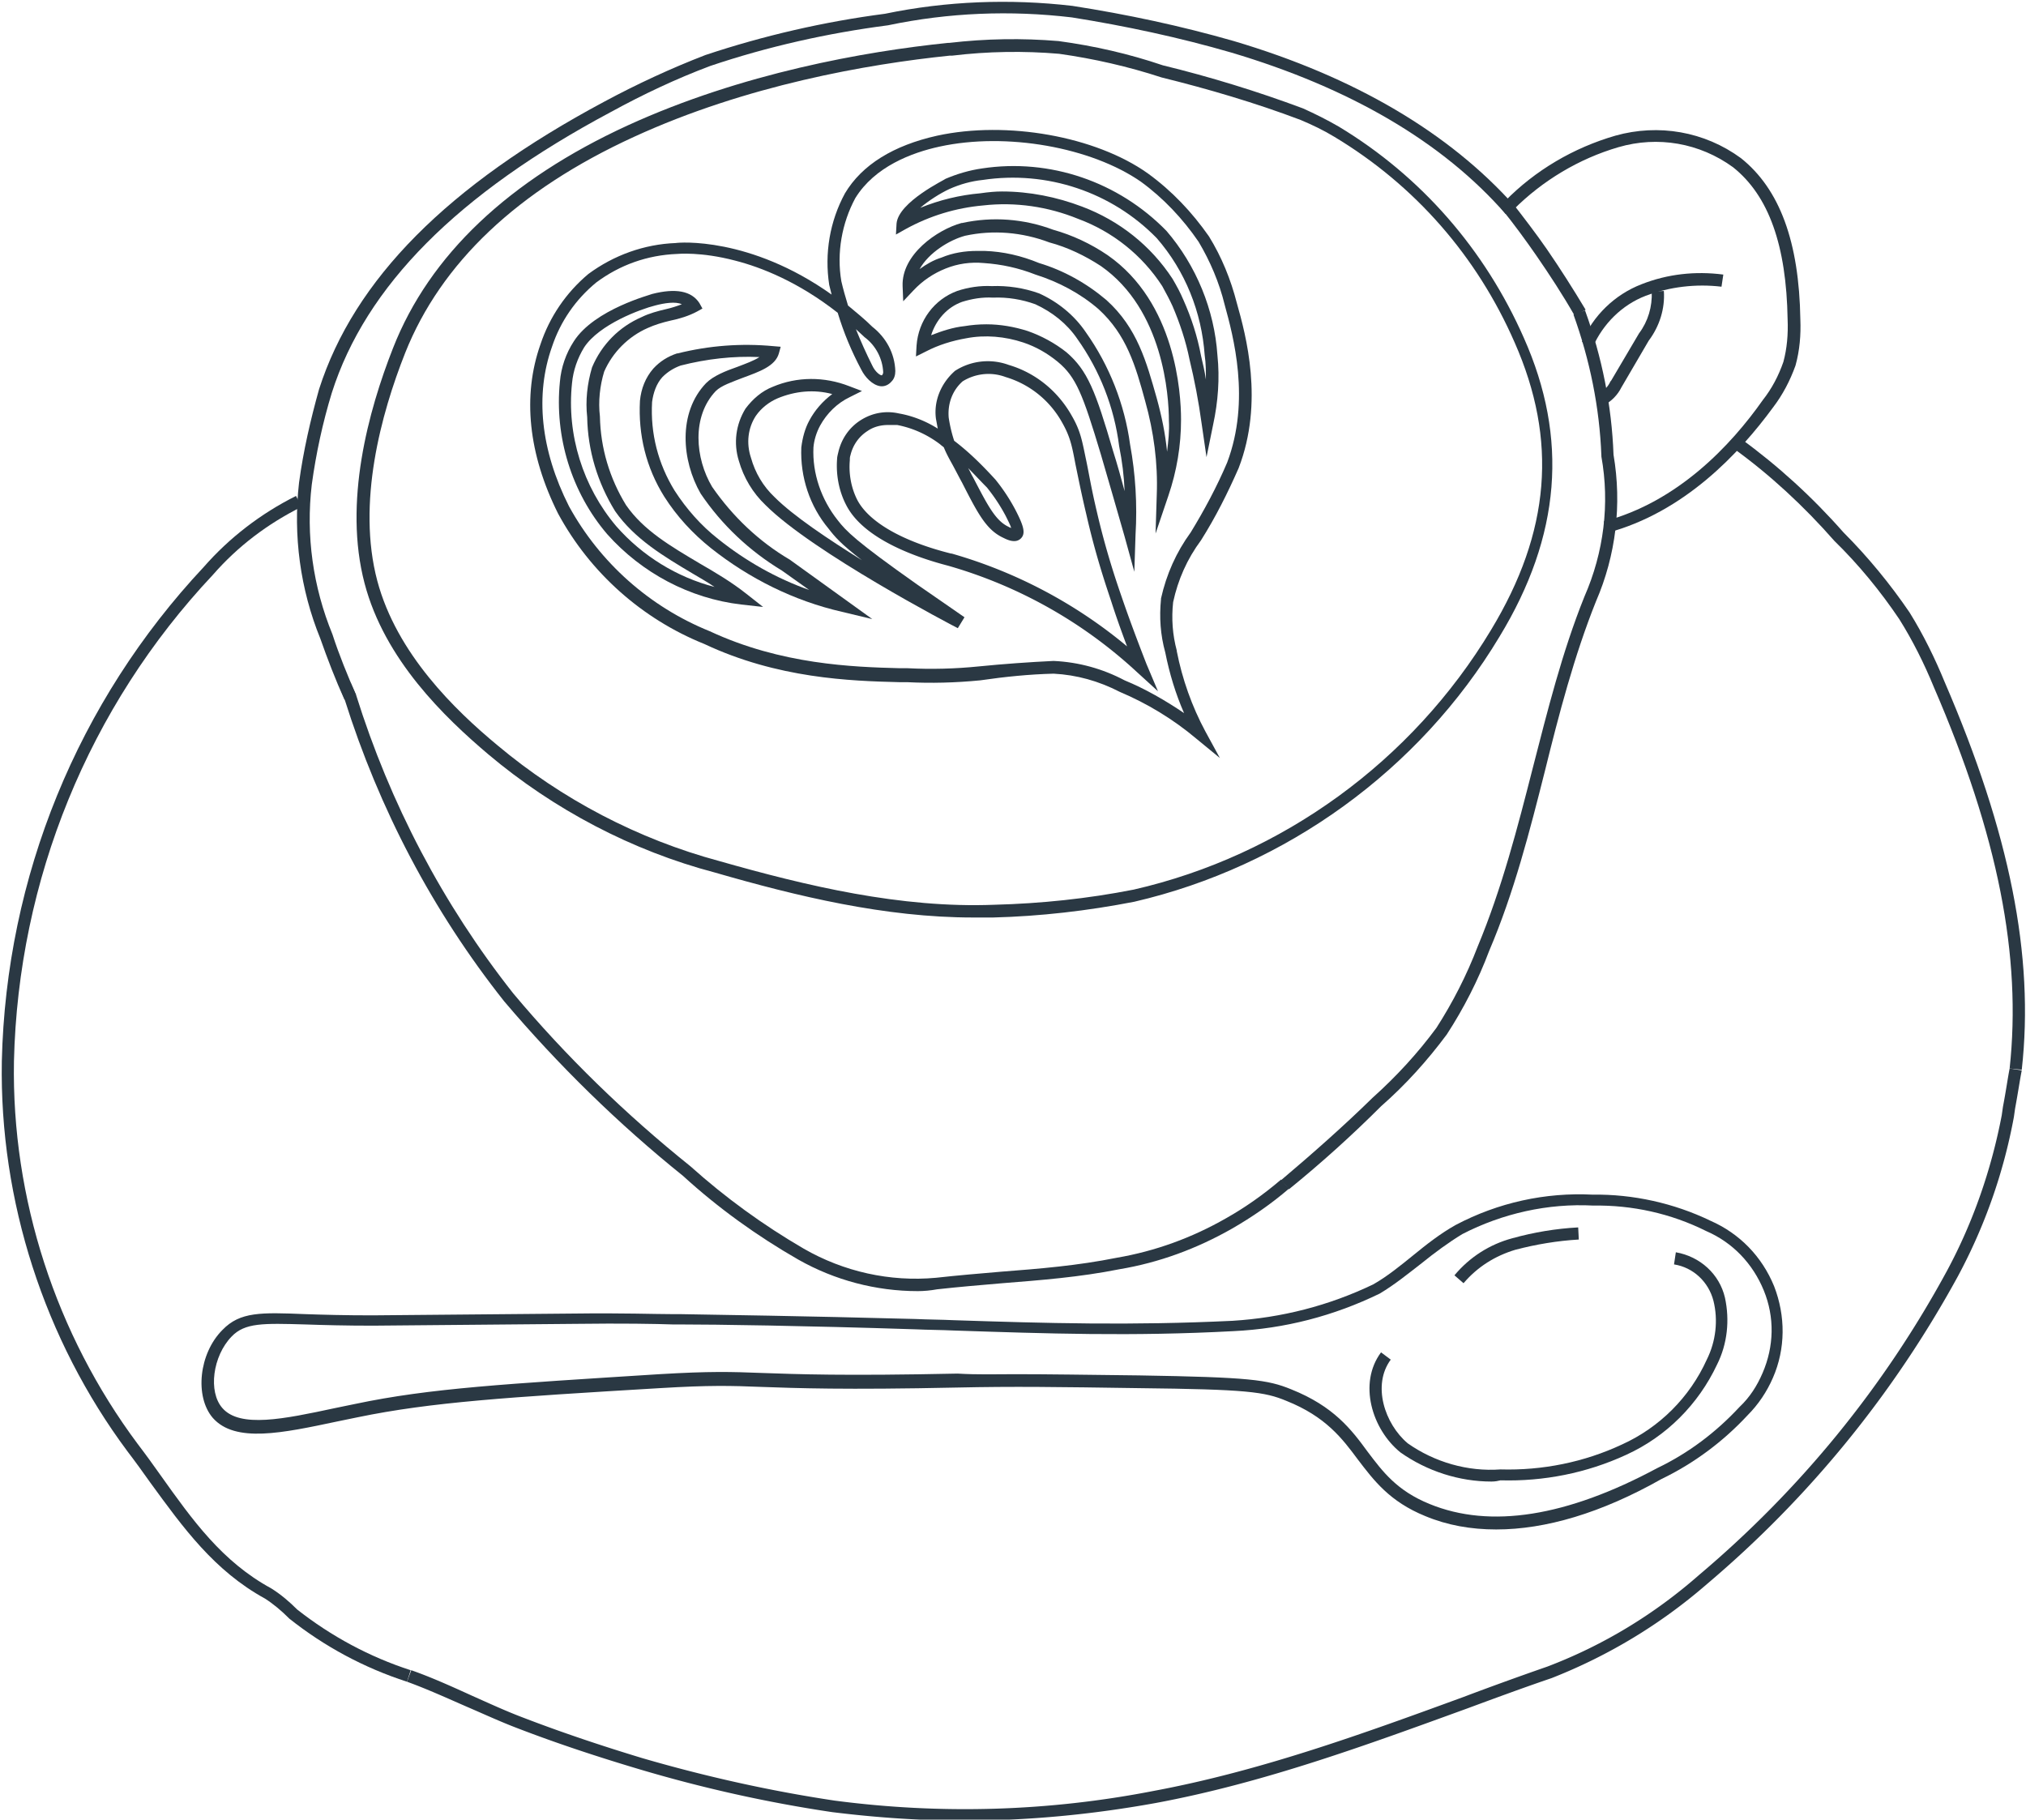 <svg viewBox="0 0 334 300" xmlns="http://www.w3.org/2000/svg"><switch><g fill="#2a3843" transform="translate(-487.425 -227.536)"><g transform="translate(487.926 228.005)"><path d="m56.3 114.9c-1.5-3.3-2.8-6.7-4-10.1-3.3-8.1-4.5-17-3.5-25.7.7-5.2 1.9-10.4 3.3-15.4 5.8-18.1 21.2-33.6 47-47.4 5.4-2.9 11-5.5 16.7-7.7 9.6-3.2 19.6-5.5 29.6-6.8 10.1-2.1 20.6-2.5 30.9-1.3 9 1.4 17.9 3.3 26.6 5.8 19.9 5.9 35.5 15.1 46.3 27.2l-1.5 1.3c-10.4-11.9-25.7-20.8-45.2-26.6-8.6-2.5-17.5-4.4-26.3-5.8-10.1-1.2-20.3-.8-30.3 1.3-10 1.3-19.8 3.5-29.3 6.7-5.6 2.1-11.1 4.7-16.4 7.6-25.3 13.5-40.4 28.7-46 46.3-1.5 4.9-2.6 10-3.3 15.1-1 8.4.2 16.9 3.4 24.7 1.1 3.4 2.5 6.8 3.9 10zm155.7 80.7-1.3-1.5c5.2-4.4 10.3-8.9 15.1-13.6 3.9-3.5 7.4-7.3 10.5-11.5 2.7-4.2 5-8.7 6.8-13.4 4-9.6 6.6-19.7 9.1-29.5 2.4-9.3 4.8-19 8.5-28.2 3.2-7.3 4.2-15.3 2.8-23.1v-.1c-.3-8-1.9-15.8-4.6-23.3l1.9-.7c2.8 7.7 4.4 15.7 4.7 23.8 1.4 8.2.4 16.6-2.9 24.2-3.6 9-6.1 18.6-8.4 27.9-2.5 9.9-5.1 20.1-9.2 29.7-1.8 4.8-4.2 9.5-7 13.8-3.2 4.3-6.8 8.3-10.8 11.8-4.8 4.8-9.9 9.4-15.2 13.7z"/><path d="m150.8 212.4c-6.9 0-13.7-1.8-19.7-5.2-6.8-3.9-13.2-8.5-19-13.8-10.7-8.6-20.6-18.3-29.5-28.8-11.8-14.9-20.6-31.7-26.3-49.8l-.8-1.9 1.8-.8.9 2c5.6 17.9 14.3 34.5 25.9 49.2 8.7 10.4 18.6 20 29.2 28.5 5.8 5.2 12 9.7 18.7 13.6 6.6 3.8 14.2 5.5 21.8 4.8 3.6-.4 7.2-.7 10.7-1 6.5-.5 12.6-1 19.1-2.3 6.4-1.1 12.4-3.3 18-6.5 3.2-1.8 6.3-4 9.1-6.4l1.3 1.5c-2.9 2.5-6.1 4.7-9.4 6.6-5.8 3.3-12 5.6-18.6 6.7-6.5 1.3-13 1.8-19.3 2.3-3.5.3-7.1.6-10.7 1-1.1.2-2.2.3-3.2.3z"/><path d="m159.9 150.8c-14.5 0-29-3.5-42.5-7.4-13.7-3.6-26.6-10.4-37.4-19.5-7.2-6.1-17.1-15.6-20.4-28.2-3.5-13.3.6-28.4 4.7-38.8 6-15.3 19.1-27.7 38.7-36.7 18.8-8.6 39.1-12.2 52.8-13.6h.2c6-.7 12-.8 18-.3 5.9.8 11.6 2.1 17.2 4 7.8 1.9 15.6 4.3 23.1 7.1 2 .9 4 1.9 5.9 3 13.6 8.2 24.1 20.3 30.5 34.8 7.4 16.6 6.1 32.7-4 49.3-13.2 22-35.2 37.9-60.2 43.7-7.7 1.5-15.5 2.4-23.3 2.6zm-3.8-142.1c-13.6 1.4-33.6 4.9-52.1 13.4-19.2 8.8-31.8 20.8-37.7 35.6-4 10.1-8 24.8-4.6 37.6 3.2 12 12.8 21.3 19.8 27.1 10.6 8.9 23.2 15.5 36.6 19.1 14.4 4.1 29.9 7.8 45.3 7.2 7.7-.2 15.4-1 23-2.5 24.5-5.6 45.9-21.2 58.9-42.8 9.8-16.2 11-31.3 3.9-47.4-6.2-14.2-16.4-25.9-29.7-33.9-1.8-1.1-3.7-2-5.6-2.8-7.4-2.8-15.2-5.1-22.9-7-5.5-1.8-11.2-3.1-16.9-3.9-5.8-.5-11.8-.4-17.6.3zm108.3 78.7-.5-1.9c12.2-3.2 21-12.6 26.2-20 1.5-1.9 2.6-4 3.4-6.3.6-2.2.8-4.6.7-7-.2-12.2-3.1-20.4-9-25.1-5.5-4-12.4-5.2-18.9-3.3s-12.5 5.5-17.3 10.3l-1.4-1.4c5-5.1 11.3-8.8 18.2-10.8 7.1-2 14.7-.7 20.7 3.7 6.4 5.1 9.6 13.8 9.8 26.6.1 2.5-.1 5.1-.8 7.6-.9 2.5-2.1 4.8-3.7 6.9-5.5 7.5-14.6 17.3-27.4 20.7z"/><path d="m262.1 56.7-1.8-.8c1.8-4.3 5.4-7.8 9.8-9.5 4.3-1.7 8.9-2.2 13.5-1.6l-.3 2c-4.2-.5-8.5 0-12.5 1.5-3.9 1.5-7 4.6-8.7 8.4z"/><path d="m263.8 66.4-.9-1.8c.9-.5 1.7-1.3 2.1-2.2l.1-.1 4.6-7.8c1.5-2 2.2-4.4 2.1-6.9l2-.1c.2 2.9-.7 5.8-2.5 8.2l-4.5 7.7c-.6 1.2-1.6 2.3-3 3zm-197.2 210.4c-7.1-2.3-13.6-5.8-19.4-10.4l-.1-.1c-1.2-1.2-2.5-2.3-3.9-3.2-8.4-4.6-13.5-11.7-18.9-19.1-1.2-1.7-2.5-3.5-3.8-5.2-13.7-18.4-21.1-41.3-20.7-64.3.7-30.4 12.5-59.3 33.3-81.5 4.2-4.8 9.4-8.8 15.2-11.7l.9 1.8c-5.6 2.8-10.5 6.5-14.6 11.2-20.5 21.8-32.1 50.3-32.8 80.2-.4 22.6 6.9 45 20.4 63.1 1.3 1.7 2.6 3.5 3.8 5.2 5.2 7.3 10.1 14.2 18.2 18.6 1.6 1 3 2.2 4.3 3.5 5.6 4.4 11.9 7.8 18.7 10zm266.2-100.9-2-.2c2-18.5-1.9-38.4-12.5-62.9-1.6-3.9-3.5-7.7-5.7-11.2-3.1-4.6-6.7-9-10.7-12.9-5-5.7-10.6-10.9-16.7-15.3l1.2-1.6c6.2 4.5 11.9 9.7 17 15.5 4 4 7.7 8.5 10.9 13.2 2.3 3.7 4.2 7.6 5.8 11.5 10.7 24.8 14.8 45.1 12.7 63.9z"/><path d="m158.5 299.7c-7.3 0-14.5-.5-21.8-1.4-10.8-1.6-21.5-4-31.9-7.1-6.7-2-13.4-4.2-19.9-6.7-2.9-1.1-5.7-2.4-8.5-3.6-3.2-1.4-6.5-2.9-9.8-4.1l.7-1.9c3.4 1.2 6.7 2.7 10 4.2 2.7 1.2 5.5 2.5 8.4 3.6 6.5 2.5 13.1 4.7 19.7 6.7 10.3 3 21 5.4 31.7 7 17.5 2.3 35.2 1.8 52.6-1.6 17.7-3.3 34.7-9.5 51.1-15.5 4.5-1.7 9.2-3.4 13.8-5 9.2-3.5 17.6-8.6 25-15.1 16.7-14.1 30.5-31 40.9-50.2 4.3-8 7.3-16.7 9-25.6l.2-1.4c.5-2.6.8-4.8 1.1-6.3l2 .3c-.3 1.5-.6 3.6-1.1 6.3l-.2 1.4c-1.7 9.2-4.8 18-9.2 26.2-10.6 19.4-24.5 36.5-41.4 50.8-7.6 6.6-16.2 11.8-25.6 15.5-4.7 1.6-9.3 3.3-13.9 5-16.5 6-33.6 12.3-51.4 15.6-10.5 1.9-21 2.9-31.5 2.9zm31.9-186.2-3.4-3.1a76.85 76.85 0 0 0 -31.2-17.6c-5-1.3-13.9-4.3-16.8-10-1.2-2.3-1.7-5-1.5-7.6 0-.3.1-.7.2-1.1.5-2.2 1.8-4.1 3.7-5.3s4.1-1.6 6.3-1.1c2.3.4 4.5 1.3 6.4 2.5-.1-.5-.2-1.1-.3-1.6-.4-2.9.8-5.8 3-7.8l.1-.1c2.6-1.7 5.9-2.1 8.9-1 4.4 1.3 8.1 4.3 10.4 8.4 1.5 2.6 1.7 4.2 2.4 7.5.4 1.9.8 4.4 1.7 8.2 1.5 6.5 3.2 11.5 4.1 14.1 1.3 3.8 2.7 7.5 4.1 11.1zm-44.5-43.9c-1.2 0-2.4.3-3.4 1-1.4.9-2.4 2.3-2.8 4-.1.3-.1.5-.1.8-.2 2.2.2 4.5 1.2 6.5 1.9 3.7 7.5 6.9 15.5 8.9h.1c10.5 3 20.4 8.2 28.9 15.3-.9-2.4-1.8-4.9-2.6-7.4-.9-2.7-2.6-7.7-4.1-14.3-.9-3.8-1.4-6.4-1.8-8.3-.6-3.2-.9-4.6-2.2-6.9-2-3.6-5.3-6.3-9.3-7.5-2.4-.9-5-.6-7.1.7-1.7 1.5-2.5 3.7-2.3 6 .2 1.3.5 2.6.9 3.8 2.5 1.9 4.7 4.1 6.8 6.4 1.3 1.6 2.4 3.3 3.3 5 1.4 2.7 1.7 3.9.9 4.7-.9.9-2.3.2-2.9-.1-2.8-1.3-4.2-4-6.8-9.1-.5-.9-1-1.9-1.6-3-.5-.9-1-1.8-1.4-2.8-.2-.2-.4-.3-.6-.5-2.1-1.6-4.5-2.7-7.1-3.2zm13.2 7.1c.3.5.5 1 .8 1.5 2.4 4.6 3.7 7.2 5.9 8.2.1.1.3.1.4.2-.1-.4-.4-1-.9-2-.9-1.7-1.9-3.2-3.1-4.7-1.1-1.1-2.1-2.2-3.1-3.2z"/><path d="m200.6 124.5-3.9-3.2c-3.8-3.2-8.1-5.8-12.6-7.7-3.5-1.8-7.1-2.8-10.9-3-4 .1-8 .5-12.1 1.1-4.1.4-8.1.5-12.1.3h-1.3c-8-.2-20-.6-32.1-6.3-10.2-4.1-18.8-11.7-24.1-21.5-4.9-9.8-5.9-19.4-2.9-27.9 1.5-4.5 4.2-8.5 7.9-11.6 4.2-3.1 9.2-4.9 14.4-5.1.5-.1 12.2-1.1 25.7 8.5-.1-.5-.3-1.1-.4-1.6-.8-5.2.1-10.5 2.6-15.1 2.8-4.7 8-7.9 15.2-9.5 11.5-2.5 26.1.1 34.7 6.2 4 2.9 7.3 6.4 10.1 10.4 2.1 3.4 3.6 7.1 4.6 11 1.5 5.3 4.5 16.3.3 27.2-1.8 4.1-3.8 8.1-6.2 11.9-2.3 3.1-3.8 6.5-4.6 10.2-.3 2.7-.1 5.4.6 8v.1c.9 4.6 2.5 9.1 4.7 13.2zm-27.4-16c4.2.2 8.1 1.3 11.7 3.2 3.4 1.4 6.7 3.3 9.8 5.4-1.4-3.2-2.4-6.5-3.1-10-.8-2.9-1-5.8-.7-8.8v-.1c.9-4 2.5-7.6 4.9-10.9 2.2-3.6 4.3-7.5 6-11.5 3.9-10.3 1-20.9-.4-26-.9-3.7-2.4-7.2-4.3-10.4-2.6-3.8-5.8-7.2-9.5-9.9-8.2-5.7-22.2-8.2-33.2-5.8-4.6 1-10.7 3.3-13.9 8.5-2.2 4.1-3.1 9-2.3 13.7.3 1.3.7 2.7 1.1 4 1.3 1.1 2.7 2.2 4 3.5 2.3 1.8 3.7 4.4 3.8 7.3 0 .7-.2 1.3-.6 1.7-.5.6-1.2.9-1.9.8-1.3-.2-2.5-1.5-3.1-2.7-1.6-3-2.9-6.1-3.9-9.4-6.5-5.1-12.6-7.5-16.9-8.6-5.7-1.5-9.5-1.1-9.6-1.1-4.9.2-9.4 1.8-13.3 4.7-3.4 2.8-5.9 6.4-7.3 10.6-2.8 7.9-1.9 17 2.8 26.3 5.1 9.3 13.3 16.6 23.2 20.6 11.8 5.5 23.6 5.9 31.3 6.1h1.3c3.9.2 7.9.1 11.8-.3 4-.4 8.2-.7 12.3-.9zm-32.6-54.7c.8 2 1.7 4 2.7 6 .5 1.1 1.4 1.7 1.6 1.6.1-.1.2-.3.2-.5-.1-2.2-1.2-4.4-3.1-5.8l-.1-.1c-.4-.4-.9-.8-1.3-1.2z"/><path d="m190 87.5.2-6.4c.2-5.2-.5-10.4-1.9-15.4-1.6-5.9-3.1-11-7.7-15.2-3-2.6-6.6-4.5-10.4-5.7-2.8-1.1-5.6-1.7-8.5-1.9-2.2-.2-4.3.1-6.3.9s-3.8 2-5.3 3.6l-1.7 1.8-.1-2.5c-.2-5.2 5.7-9.3 9.7-10.4h.1c5-1.1 10.2-.7 15 1.1 3.2.9 6.2 2.3 9 4.2 11.2 7.8 12.1 22.7 12.1 27.1 0 4.3-.7 8.5-2.1 12.6zm-29.4-46.6h1.2c3.1.1 6.1.8 9 2 4 1.2 7.8 3.3 11.1 6.1 5.1 4.6 6.6 10.2 8.3 16.2.8 2.9 1.4 5.8 1.7 8.8.2-1.7.4-3.4.3-5.1 0-4.1-.9-18.3-11.2-25.5-2.6-1.7-5.5-3.1-8.5-3.9-4.5-1.7-9.3-2.1-13.9-1.1-2.6.7-6 2.8-7.5 5.5 1.1-.8 2.3-1.5 3.6-1.9 1.9-.8 3.9-1.1 5.9-1.1zm-17.3 60.7-5-1.2c-7.9-1.8-15.3-5.5-21.6-10.5-3-2.4-5.6-5.2-7.7-8.5-3-4.8-4.3-10.2-4-15.8.2-2 .9-3.8 2.2-5.3 1.1-1.2 2.4-2 3.9-2.5h.1c5.2-1.3 10.5-1.7 15.8-1.2l1.2.1-.3 1.1c-.6 2.1-3.2 3-5.9 4-1.8.7-3.6 1.3-4.5 2.2-4 4.2-3.4 11.1-.6 15.8 3.4 4.9 7.7 9 12.8 12zm-31.6-41.8c-1.1.4-2.1 1-3 1.9-1 1.1-1.5 2.6-1.7 4.1-.3 5.2 1 10.2 3.7 14.6 2 3.1 4.4 5.8 7.2 8 4.5 3.6 9.6 6.5 15 8.4l-4.5-3.2c-5.3-3.2-9.9-7.5-13.4-12.7-3.1-5.4-3.8-13.3.9-18.2 1.2-1.2 3.2-2 5.2-2.7 1.3-.5 2.7-1 3.6-1.6-4.3-.2-8.7.3-13 1.4z"/><path d="m125.3 99.6-3.6-.4c-8.5-1-16.4-5.2-22.1-11.6-5.9-6.9-8.7-16.1-7.8-25.1.2-2.4 1-4.7 2.3-6.7 3.4-5.3 12.8-7.7 12.9-7.8 3.9-1 6.5-.5 7.8 1.5l.5.9-.9.5c-1.3.7-2.9 1.2-4.4 1.5-1.3.3-2.6.7-3.7 1.2-3.2 1.4-5.8 4-7.2 7.2-.7 2.3-1 4.9-.7 7.4.1 5.2 1.6 10.2 4.3 14.6 2.9 4.2 7.4 6.8 12.1 9.6 2.6 1.5 5.3 3.1 7.7 5zm-17.8-49.7c-2.4.6-9.2 3.1-11.7 6.9-1.1 1.8-1.8 3.8-2 5.9-.9 8.5 1.8 17.1 7.3 23.6 4.3 4.9 10 8.4 16.2 10-1.2-.8-2.4-1.5-3.6-2.2-4.7-2.8-9.6-5.7-12.8-10.3-2.9-4.7-4.5-10-4.6-15.5-.3-2.7 0-5.5.8-8.2 1.6-3.8 4.5-6.7 8.2-8.3 1.2-.6 2.7-1 4-1.3.9-.2 1.8-.5 2.6-.8-1-.5-2.9-.2-4.4.2zm49.9 53.2c-1-.5-23.9-12.5-31.7-20.3-2.1-2-3.6-4.5-4.4-7.3-.9-2.9-.5-6 1.1-8.6 1.2-1.6 2.7-2.9 4.5-3.6 4-1.7 8.5-1.7 12.6-.1l2.1.8-2 1c-2.1 1-3.8 2.7-4.9 4.7-.6 1.1-1 2.4-1.1 3.6-.2 4.3 1.3 8.6 4 12 1.4 1.8 2.9 3.4 13.1 10.6 3.3 2.3 6.1 4.2 7.8 5.4zm-29.7-37.9c-1.4.6-2.7 1.6-3.6 2.9-1.3 2-1.6 4.5-.8 6.9.7 2.5 2 4.7 3.9 6.5 3.1 3.1 8.8 6.9 14.4 10.4-3.5-2.7-4.5-3.9-5.5-5.2-3.1-3.7-4.7-8.5-4.5-13.4.2-1.6.6-3.1 1.3-4.4.9-1.7 2.2-3.2 3.8-4.4-3-.8-6.1-.5-9 .7zm70.7 9.7-.8-5.5c-.5-3.7-1.2-7.3-2-10.6-.6-3-1.6-6-2.8-8.8-.5-1.1-1.1-2.2-1.7-3.3-3.3-5.1-8.2-9-13.9-11.1-4.9-2-10.3-2.8-15.6-2.2-4.5.4-8.8 1.7-12.8 3.9l-1.6.9.1-1.8c.3-3.6 8.1-7.3 8.1-7.4 1.9-.8 3.9-1.4 6-1.7 11.2-1.7 22.5 2.2 30.4 10.3 4.9 5.7 7.9 13 8.4 20.5.4 3.8.1 7.7-.7 11.4zm-33.7-43.8c4.5 0 9 .9 13.2 2.5 6.1 2.3 11.3 6.4 14.9 11.9.7 1.2 1.3 2.3 1.8 3.5 1.3 2.9 2.3 6 2.9 9.2.3 1.3.6 2.5.8 3.9 0-1.3 0-2.7-.2-4-.5-7.1-3.2-13.9-7.9-19.3-7.4-7.6-18.1-11.2-28.7-9.6-1.9.2-3.7.7-5.5 1.5-1.5.7-3.4 1.9-4.8 3.1 3.2-1.3 6.5-2.1 9.9-2.4 1.4-.2 2.5-.3 3.6-.3z"/><path d="m186.5 93.8-1.6-5.8c-1.3-4.6-2.6-9-3.9-13.5-3-10-4.1-12.8-7.1-15.3-1.7-1.4-3.6-2.5-5.7-3.2-3-1-6.3-1.3-9.4-.7-2.3.4-4.6 1.1-6.7 2.2l-1.6.8.1-1.8c.3-4.1 2.9-7.6 6.7-9 1.8-.6 3.8-.9 5.7-.8 2.6-.1 5.3.3 7.8 1.2 3.1 1.4 5.8 3.6 7.7 6.4 3.9 5.5 6.4 11.9 7.3 18.5.9 4.9 1.2 9.9.9 14.9zm-24.4-40.8c2.3 0 4.6.4 6.8 1.1 2.3.8 4.5 2 6.4 3.5 3.5 3 4.8 6.4 7.7 16.3.7 2.2 1.3 4.4 1.9 6.6-.1-2.5-.4-4.9-.9-7.4-.8-6.4-3.2-12.5-6.9-17.7-1.7-2.5-4.1-4.4-6.9-5.7-2.2-.8-4.6-1.2-7-1.1-1.8-.1-3.5.2-5.1.7-2.5.9-4.3 3-5.1 5.5 1.8-.7 3.6-1.3 5.5-1.5 1.2-.2 2.4-.3 3.6-.3zm97-1.4c-2-3.5-4.1-6.7-6.3-9.9-1.8-2.6-3.7-5.2-5.8-7.8l1.6-1.2c2.1 2.7 4.1 5.3 5.9 7.9 2.2 3.2 4.3 6.5 6.4 10z"/></g><path d="m734.1 479.7c-4.2 0-8.1-.7-11.7-2.2-5.9-2.4-8.5-5.9-11.1-9.3-2.6-3.5-5.3-7.1-11.8-9.7-3.6-1.5-6.5-1.9-24.4-2.1-13.3-.2-20.7-.3-29.8-.1-18.8.4-26.6.1-32.3-.1-5.1-.2-8.5-.3-16.8.2-25.1 1.5-37.7 2.3-49.8 4.8-1.1.2-2.3.5-3.4.7-9 1.9-16.8 3.6-20.5-.6-3-3.5-2.3-10.6 1.6-14.5 2.9-3 6.3-2.9 13.7-2.6 2.9.1 6.5.2 11 .2l33.6-.3c7.4-.1 13.1.1 15.9.1h1.3c5.5.1 20.2.3 38.7.8 2.2.1 4.3.1 6.4.2 15.1.5 29.3.9 45.9.1 8.1-.5 15.9-2.5 23.2-6 2.3-1.3 4.5-3.1 6.6-4.8 2.2-1.8 4.5-3.6 7-5 7-3.7 14.8-5.4 22.6-5 6.6-.1 13.4 1.4 19.4 4.3 4.8 2.1 8.5 5.9 10.5 10.8 1.9 4.9 1.9 10.3-.2 15.1-1 2.3-2.4 4.4-4.2 6.2-4 4.3-8.8 7.9-14.2 10.5-9.9 5.6-19.1 8.3-27.2 8.3zm-79.4-25.6c5.7 0 11.8.1 20.5.2 18.2.3 21.2.7 25.1 2.3 7 2.8 9.9 6.6 12.6 10.3 2.5 3.3 4.8 6.4 10.2 8.6 10 4.1 22.6 2.1 37.5-5.9 5.2-2.5 9.7-5.9 13.6-10.1 1.7-1.6 2.9-3.5 3.8-5.6 1.9-4.4 2-9.2.2-13.6s-5.1-7.9-9.5-9.8c-5.8-2.9-12.2-4.3-18.6-4.2-7.5-.4-15 1.3-21.6 4.7-2.3 1.4-4.6 3.1-6.7 4.8-2.2 1.7-4.4 3.5-6.9 5-7.6 3.7-15.7 5.8-24.1 6.2-16.7.9-31 .4-46.1-.1-2.1-.1-4.2-.1-6.4-.2-18.4-.6-33.1-.8-38.6-.8h-1.3c-2.8-.1-8.5-.2-15.9-.1l-33.6.3c-4.5 0-8.2-.1-11.1-.2-7-.2-10-.3-12.2 2-3.1 3.2-3.9 9.1-1.5 11.8 2.9 3.3 10.1 1.8 18.5 0 1.1-.2 2.3-.5 3.4-.7 12.3-2.6 24.9-3.3 50.1-4.9 8.4-.5 11.8-.4 17-.2 5.7.2 13.4.5 32.2.1 3.3.2 6.3.1 9.4.1z"/><path d="m733.3 471.8c-5.3 0-10.6-1.7-15-4.8-4.7-3.8-7-11.4-3.2-16.5l1.6 1.2c-3.1 4.2-1 10.6 2.8 13.8 4.4 3.1 9.9 4.7 15.3 4.3 6.9.2 13.8-1.2 20-4.1 6.2-2.8 11.2-7.8 14-14 1.5-3 1.9-6.5 1.1-9.7-.8-3.1-3.3-5.5-6.5-6l.3-2c4 .7 7.2 3.6 8.1 7.5.8 3.7.4 7.6-1.3 11-3.1 6.6-8.4 11.9-15 14.9-6.5 3-13.6 4.4-20.7 4.2-.4.1-.9.2-1.5.2zm-4.6-32.7-1.5-1.3c2.5-3 5.8-5.1 9.5-6.1 3.6-1 7.2-1.6 10.9-1.8l.1 2c-3.5.2-7.1.8-10.5 1.7-3.3 1-6.2 2.8-8.5 5.5z"/></g></switch></svg>
